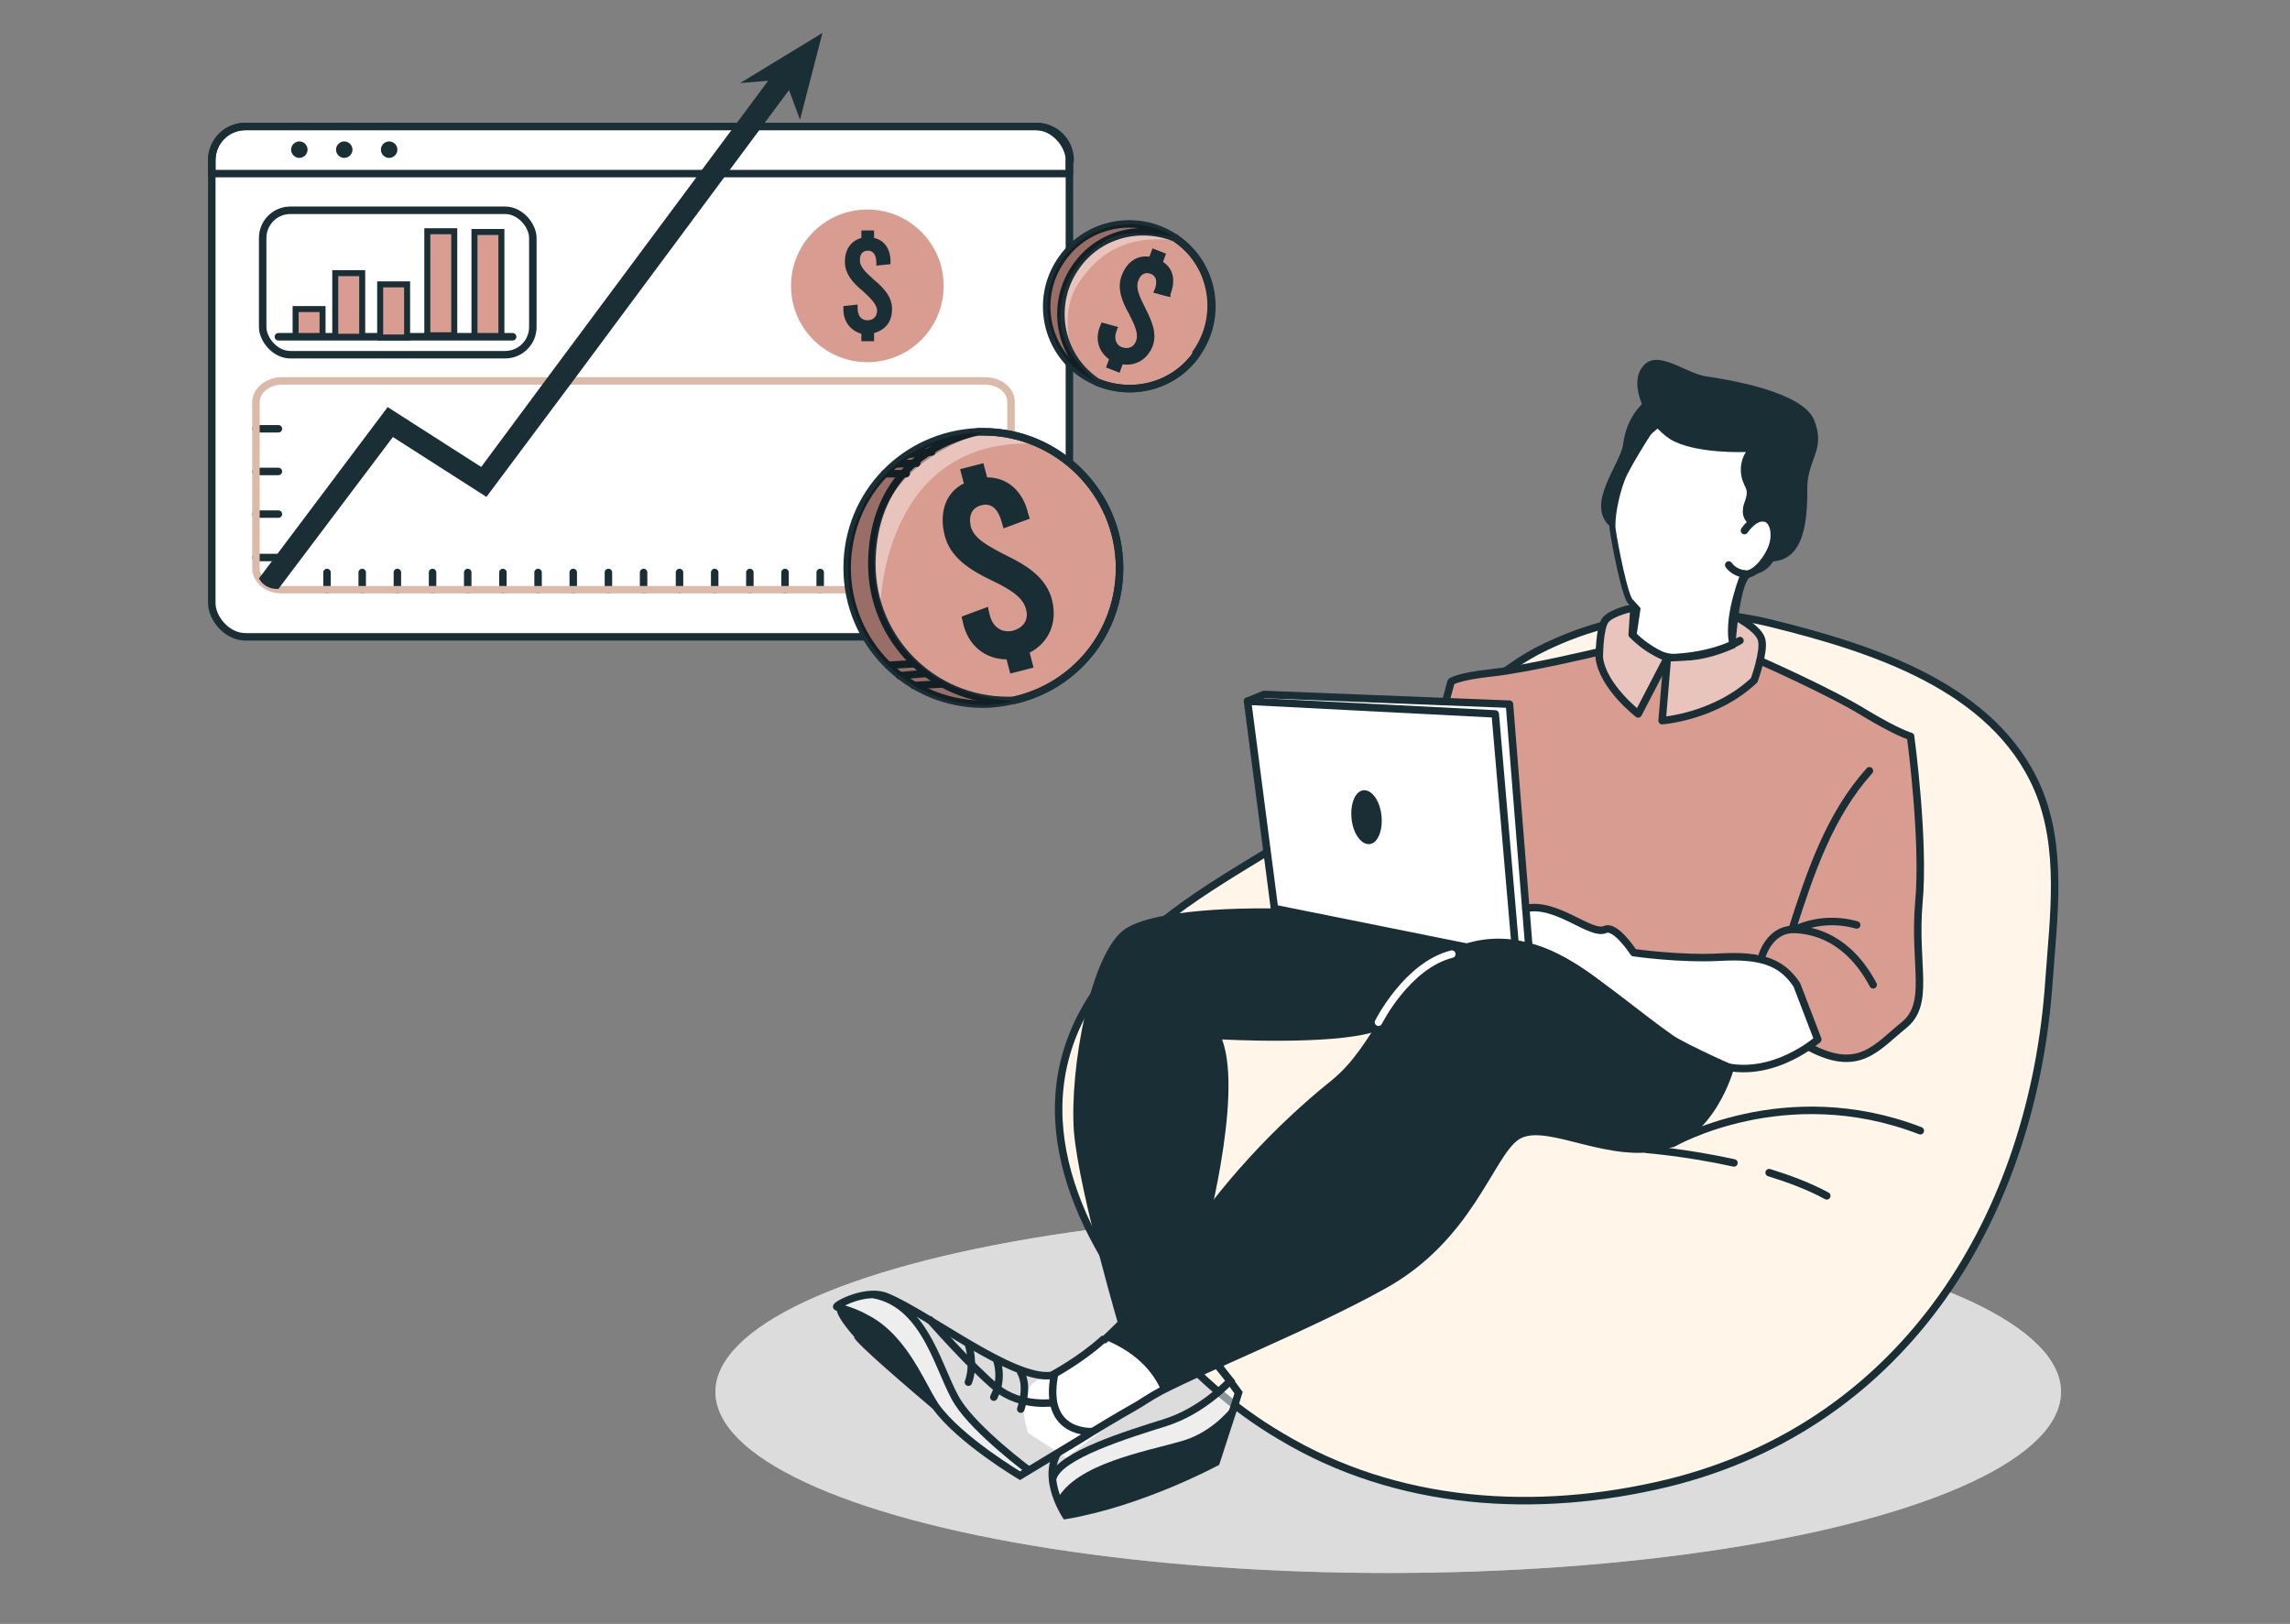 <?xml version="1.0" encoding="UTF-8"?>
<svg xmlns="http://www.w3.org/2000/svg" version="1.1" viewBox="0 0 306 217">
  <rect x="0" y="0" width="306" height="217" fill="#808080" stroke="none"/>
  <defs>
    <style>
      .cls-1, .cls-2 {
        opacity: .3;
      }

      .cls-3, .cls-4, .cls-5, .cls-6 {
        fill: #fff;
      }

      .cls-3, .cls-7, .cls-8, .cls-9 {
        stroke: #1a2e35;
      }

      .cls-3, .cls-8, .cls-9 {
        stroke-miterlimit: 10;
      }

      .cls-3, .cls-9 {
        stroke-width: .8px;
      }

      .cls-10, .cls-5 {
        opacity: .5;
      }

      .cls-10, .cls-11 {
        fill: #ddd;
      }

      .cls-7, .cls-8, .cls-12, .cls-13 {
        fill: none;
      }

      .cls-7, .cls-12, .cls-13 {
        stroke-linecap: round;
        stroke-linejoin: round;
      }

      .cls-14, .cls-9 {
        fill: #d99c91;
      }

      .cls-15, .cls-2 {
        fill: #1a2e35;
      }

      .cls-6 {
        opacity: .4;
      }

      .cls-12 {
        stroke: #fff;
      }

      .cls-16 {
        opacity: 0;
      }

      .cls-13 {
        stroke: #dbbaa9;
      }

      .cls-17 {
        opacity: .7;
      }

      .cls-18 {
        fill: #ffeed8;
      }
    </style>
  </defs>
  <!-- Generator: Adobe Illustrator 28.7.1, SVG Export Plug-In . SVG Version: 1.2.0 Build 142)  -->
  <g>
    <g id="Layer_1">
      <g>
        <ellipse class="cls-11" cx="185.5" cy="186" rx="89.9" ry="24.2"/>
        <ellipse class="cls-10" cx="185.5" cy="186" rx="89.9" ry="24.2"/>
      </g>
      <rect class="cls-4" x="28.3" y="16.9" width="114.6" height="68.2" rx="4.5" ry="4.5"/>
      <path class="cls-16" d="M142.9,21.4v1.8H28.3v-1.8c0-2.5,2-4.5,4.5-4.5h105.7c2.5,0,4.5,2,4.5,4.5Z"/>
      <rect class="cls-7" x="28.3" y="16.9" width="114.6" height="68.2" rx="4.5" ry="4.5"/>
      <path class="cls-7" d="M142.9,21.4v1.8H28.3v-1.8c0-2.5,2-4.5,4.5-4.5h105.7c2.5,0,4.5,2,4.5,4.5Z"/>
      <path class="cls-15" d="M41.1,20c0,.6-.5,1.1-1.1,1.1s-1.1-.5-1.1-1.1.5-1.1,1.1-1.1,1.1.5,1.1,1.1Z"/>
      <path class="cls-15" d="M47.1,20c0,.6-.5,1.1-1.1,1.1s-1.1-.5-1.1-1.1.5-1.1,1.1-1.1,1.1.5,1.1,1.1Z"/>
      <circle class="cls-15" cx="52" cy="20" r="1.1"/>
      <rect class="cls-7" x="35.1" y="28.1" width="36.1" height="19.3" rx="3.7" ry="3.7"/>
      <line class="cls-7" x1="37.2" y1="45" x2="68.5" y2="45"/>
      <rect class="cls-9" x="39.5" y="41.3" width="3.6" height="3.6"/>
      <rect class="cls-9" x="44.8" y="36.5" width="3.6" height="8.5"/>
      <rect class="cls-9" x="50.8" y="38" width="3.6" height="7.1"/>
      <rect class="cls-9" x="57.1" y="30.9" width="3.6" height="13.9"/>
      <rect class="cls-9" x="63.4" y="31" width="3.6" height="13.9"/>
      <circle class="cls-14" cx="115.9" cy="38.2" r="10.2"/>
      <path class="cls-15" d="M116.8,44.6v1h-1.7v-1c-1.4-.4-2.4-1.6-2.4-3.2v-.5l1.9-.2v.5c0,1,.5,1.6,1.3,1.6s1.3-.5,1.3-1.3-.9-1.7-1.9-2.6c-1.2-1-2.4-2.2-2.4-3.9s.8-2.8,2.2-3.2v-1h1.7v1c1.4.3,2.2,1.5,2.2,3.2v.3l-1.9.2v-.4c0-1-.4-1.6-1.1-1.6s-1.1.4-1.1,1.3.9,1.7,1.9,2.6c1.2,1,2.4,2.2,2.4,3.9s-.9,2.8-2.4,3.2Z"/>
      <g>
        <line class="cls-7" x1="34.2" y1="57.3" x2="37.2" y2="57.3"/>
        <line class="cls-7" x1="34.2" y1="63" x2="37.2" y2="63"/>
        <line class="cls-7" x1="34.2" y1="68.7" x2="37.2" y2="68.7"/>
        <line class="cls-7" x1="34.2" y1="74.5" x2="37.2" y2="74.5"/>
      </g>
      <g>
        <line class="cls-7" x1="43.7" y1="78.8" x2="43.7" y2="76.5"/>
        <line class="cls-7" x1="48.4" y1="78.8" x2="48.4" y2="76.5"/>
        <line class="cls-7" x1="53.1" y1="78.8" x2="53.1" y2="76.5"/>
        <line class="cls-7" x1="57.8" y1="78.8" x2="57.8" y2="76.5"/>
        <line class="cls-7" x1="62.5" y1="78.8" x2="62.5" y2="76.5"/>
        <line class="cls-7" x1="67.2" y1="78.8" x2="67.2" y2="76.5"/>
        <line class="cls-7" x1="71.9" y1="78.8" x2="71.9" y2="76.5"/>
        <line class="cls-7" x1="76.6" y1="78.8" x2="76.6" y2="76.5"/>
        <line class="cls-7" x1="81.3" y1="78.8" x2="81.3" y2="76.5"/>
        <line class="cls-7" x1="86" y1="78.8" x2="86" y2="76.5"/>
        <line class="cls-7" x1="90.8" y1="78.8" x2="90.8" y2="76.5"/>
        <line class="cls-7" x1="95.5" y1="78.8" x2="95.5" y2="76.5"/>
        <line class="cls-7" x1="100.2" y1="78.8" x2="100.2" y2="76.5"/>
        <line class="cls-7" x1="104.9" y1="78.8" x2="104.9" y2="76.5"/>
        <line class="cls-7" x1="109.6" y1="78.8" x2="109.6" y2="76.5"/>
        <line class="cls-7" x1="114.1" y1="78.8" x2="114.1" y2="76.5"/>
        <line class="cls-7" x1="118.6" y1="78.8" x2="118.6" y2="76.5"/>
        <line class="cls-7" x1="123.1" y1="78.8" x2="123.1" y2="76.5"/>
      </g>
      <path class="cls-13" d="M135.1,53.7v22.3c0,1.5-1.6,2.8-3.5,2.8H37.7c-1.3,0-2.4-.5-3-1.4-.3-.4-.5-.9-.5-1.4v-22.3c0-1.5,1.6-2.8,3.5-2.8h93.9c1.9,0,3.5,1.2,3.5,2.8Z"/>
      <g>
        <path class="cls-15" d="M106.5,10.6l-30,40.4-11.5,15.4-12.5-8-15.3,20.3h-.2c-1,0-1.9-.5-2.4-1.4l17.2-22.9,12.5,8,8.6-11.6,31.3-42.1,2.3,1.7Z"/>
        <polygon class="cls-15" points="98.9 11.1 109.9 4.4 106.9 16 104.9 10.6 98.9 11.1"/>
      </g>
      <path class="cls-14" d="M149.6,75.9c0,8.6-6,15.9-14.1,17.7,0,0,0,0,0,0-.5.1-1,.2-1.4.3-.8.1-1.7.2-2.6.2-10.1,0-18.2-8.2-18.2-18.2s7.8-17.8,17.5-18.2c.2,0,.3,0,.5,0,0,0,.1,0,.2,0s.1,0,.2,0c2.5,0,4.9.6,7.1,1.5,6.4,2.8,10.9,9.2,10.9,16.7Z"/>
      <path class="cls-6" d="M138.7,59.3c-21-1.1-21.1,22.2-21.1,22.2,0,0-3.2-7.6,2-16,2.9-4.7,8-6.8,12-7.7,2.5,0,4.9.6,7.1,1.5Z"/>
      <path class="cls-7" d="M149.6,75.9c0,8.7-6,15.9-14.2,17.7-1.3.3-2.7.5-4,.5-10.1,0-18.2-8.2-18.2-18.2s7.8-17.8,17.5-18.2c.2,0,.4,0,.7,0,10,0,18.2,8.2,18.2,18.2Z"/>
      <path class="cls-7" d="M149.6,75.9c0,8.7-6,15.9-14.2,17.7-.2,0-.4,0-.7,0-10.1,0-18.2-8.2-18.2-18.2s6-15.9,14.2-17.7c.2,0,.4,0,.7,0,10,0,18.2,8.2,18.2,18.2Z"/>
      <g>
        <path class="cls-15" d="M137.6,87.3l.5,1.9-3.1.8-.5-1.9c-2.8,0-5.1-1.8-5.8-4.8l-.2-.9,3.5-1.3.2.9c.4,1.8,1.6,2.6,3.1,2.3,1.5-.4,2.2-1.5,1.8-2.9-.4-1.7-2.4-2.8-4.7-3.9-2.7-1.3-5.5-3-6.2-6.1-.7-3,.2-5.6,2.6-6.8l-.5-1.9,3.1-.8.5,1.9c2.7,0,4.8,1.8,5.5,4.9l.2.6-3.5,1.3-.2-.7c-.5-1.9-1.4-2.7-2.7-2.4-1.3.3-1.8,1.3-1.5,2.8.4,1.7,2.4,2.7,4.7,3.9,2.7,1.3,5.5,3,6.2,6.1.7,3-.5,5.6-3,6.9Z"/>
        <path class="cls-2" d="M137.6,87.3l.5,1.9-3.1.8-.5-1.9c-2.8,0-5.1-1.8-5.8-4.8l-.2-.9,3.5-1.3.2.9c.4,1.8,1.6,2.6,3.1,2.3,1.5-.4,2.2-1.5,1.8-2.9-.4-1.7-2.4-2.8-4.7-3.9-2.7-1.3-5.5-3-6.2-6.1-.7-3,.2-5.6,2.6-6.8l-.5-1.9,3.1-.8.5,1.9c2.7,0,4.8,1.8,5.5,4.9l.2.6-3.5,1.3-.2-.7c-.5-1.9-1.4-2.7-2.7-2.4-1.3.3-1.8,1.3-1.5,2.8.4,1.7,2.4,2.7,4.7,3.9,2.7,1.3,5.5,3,6.2,6.1.7,3-.5,5.6-3,6.9Z"/>
      </g>
      <line class="cls-7" x1="122.1" y1="91.6" x2="125.9" y2="91.4"/>
      <line class="cls-7" x1="120.2" y1="90.3" x2="123.6" y2="90"/>
      <line class="cls-7" x1="118.7" y1="88.9" x2="122.1" y2="88.7"/>
      <line class="cls-7" x1="118.2" y1="63.3" x2="121.1" y2="63.3"/>
      <line class="cls-7" x1="119.7" y1="62" x2="122.5" y2="61.9"/>
      <line class="cls-7" x1="121.5" y1="60.7" x2="124.5" y2="60.4"/>
      <path class="cls-1" d="M135.5,93.7s0,0,0,0c-1.3.3-2.7.5-4,.5-10.1,0-18.2-8.2-18.2-18.2s7.8-17.8,17.5-18.2c.2,0,.3,0,.5,0-4.4,1.4-11.9,5-13.9,12.4-2.8,10.6,3.5,22.6,18.1,23.5Z"/>
      <path class="cls-14" d="M159.9,47.3c-3,4.3-8.5,5.7-13.2,3.8,0,0,0,0,0,0-.3-.1-.7-.3-1-.5-.4-.2-.7-.4-1.1-.7-5-3.5-6.1-10.4-2.6-15.3,3.4-4.8,9.9-6,14.8-3,0,0,.2,0,.2.2.1,0,.2.1.3.2.2.1.3.2.5.4,4.5,3.6,5.5,10.2,2.1,15Z"/>
      <path class="cls-6" d="M143.3,47.4s-1.8-5.3.6-9.2c3-4.9,7.6-7.1,13.9-5.9,0,0-3.4-2.3-9.1-.7-5.7,1.6-8.7,9.5-5.4,15.8Z"/>
      <path class="cls-7" d="M159.9,47.3c-3,4.3-8.5,5.7-13.2,3.8-.7-.3-1.5-.7-2.2-1.2-5-3.5-6.1-10.4-2.6-15.3,3.4-4.9,10.1-6.1,15-2.9.1,0,.2.1.3.2,5,3.5,6.1,10.4,2.6,15.3Z"/>
      <path class="cls-7" d="M159.9,47.3c-3,4.3-8.5,5.7-13.2,3.8-.1,0-.2-.1-.3-.2-5-3.5-6.1-10.4-2.6-15.3,3-4.3,8.5-5.7,13.2-3.8.1,0,.2.1.3.2,5,3.5,6.1,10.4,2.6,15.3Z"/>
      <g>
        <path class="cls-15" d="M150,48.7l-.4,1.1-1.8-.7.4-1.1c-1.4-1-1.9-2.7-1.2-4.4l.2-.5,2.2.6-.2.5c-.4,1-.1,1.9.7,2.2.9.3,1.6,0,1.9-.8.4-1-.2-2.2-.9-3.6-.9-1.6-1.7-3.4-1-5.2.7-1.8,2-2.7,3.7-2.5l.4-1.1,1.8.7-.4,1.1c1.4.9,1.7,2.5,1,4.3v.4c-.1,0-2.3-.6-2.3-.6l.2-.4c.4-1.1.2-1.8-.5-2.1-.7-.3-1.4,0-1.7.9-.4,1,.2,2.2.9,3.6.8,1.6,1.7,3.4,1,5.2-.7,1.7-2.2,2.6-3.9,2.4Z"/>
        <path class="cls-2" d="M150,48.7l-.4,1.1-1.8-.7.4-1.1c-1.4-1-1.9-2.7-1.2-4.4l.2-.5,2.2.6-.2.5c-.4,1-.1,1.9.7,2.2.9.3,1.6,0,1.9-.8.4-1-.2-2.2-.9-3.6-.9-1.6-1.7-3.4-1-5.2.7-1.8,2-2.7,3.7-2.5l.4-1.1,1.8.7-.4,1.1c1.4.9,1.7,2.5,1,4.3v.4c-.1,0-2.3-.6-2.3-.6l.2-.4c.4-1.1.2-1.8-.5-2.1-.7-.3-1.4,0-1.7.9-.4,1,.2,2.2.9,3.6.8,1.6,1.7,3.4,1,5.2-.7,1.7-2.2,2.6-3.9,2.4Z"/>
      </g>
      <path class="cls-1" d="M156.7,31.6c-3-.5-6.8-.8-8.9.5-3.8,2.4-6.1,5.5-6.1,10.4,0,4.9,4.7,8.4,4.7,8.4l.3.2c-.7-.3-1.4-.7-2.1-1.2-5-3.5-6.1-10.4-2.6-15.3,3.4-4.8,9.9-6,14.8-3Z"/>
      <path class="cls-18" d="M154.7,177.7c4.7,5.6,10.2,10.5,16.5,14.2,2,1.2,4,2.2,6,3.1,14.2,6.4,30.5,6.8,45.6,3.1,31.9-7.7,48.8-35.9,51-67.2.6-8.5,1.9-17.6-1.6-25.6-3.4-8-10.3-13-18.2-16.5-5.7-2.5-11.8-4.2-17.4-5.6-10.2-2.5-20.7-1.4-30.1,3.1-6.6,3.1-11.2,8.5-16.8,13.1-.6.5-1.2,1-1.8,1.4-5.6,4.5-11.4,8.6-17.6,12.3-9.3,5.7-18.8,11-24.7,20.5-9.4,15.1-1.5,31.6,8.9,44Z"/>
      <path class="cls-6" d="M154.7,177.7c4.7,5.6,10.2,10.5,16.5,14.2,2,1.2,4,2.2,6,3.1,14.2,6.4,30.5,6.8,45.6,3.1,31.9-7.7,48.8-35.9,51-67.2.6-8.5,1.9-17.6-1.6-25.6-3.4-8-10.3-13-18.2-16.5-5.7-2.5-11.8-4.2-17.4-5.6-10.2-2.5-20.7-1.4-30.1,3.1-6.6,3.1-11.2,8.5-16.8,13.1-.6.5-1.2,1-1.8,1.4-5.6,4.5-11.4,8.6-17.6,12.3-9.3,5.7-18.8,11-24.7,20.5-9.4,15.1-1.5,31.6,8.9,44Z"/>
      <path class="cls-8" d="M188,100.9c.6-.5,1.2-1,1.8-1.4,5.5-4.6,10.2-10,16.8-13.1,9.4-4.5,20-5.6,30.1-3.1,13.3,3.3,29.7,8.4,35.6,22.1,3.4,8,2.1,17.2,1.5,25.6-2.1,31.3-19.1,59.4-51,67.2-17.4,4.2-36.1,3.1-51.7-6.3-6.3-3.7-11.8-8.6-16.5-14.2-10.4-12.3-18.4-28.8-8.9-44,5.9-9.5,15.4-14.8,24.7-20.5,6.1-3.7,12-7.9,17.6-12.3Z"/>
      <path class="cls-7" d="M236.4,156.7c2.6.8,5.3,1.8,7.7,3.1"/>
      <path class="cls-7" d="M220.1,153.6s5.2.4,11.6,1.8"/>
      <path class="cls-7" d="M223.5,152.8s15-8.7,33.1-1.7"/>
      <path class="cls-16" d="M154.7,177.7c4.7,5.6,10.2,10.5,16.5,14.2,2,1.2,4,2.2,6,3.1,1.6-.5,3.2-1.1,4.8-1.8,9.4-4,17.2-10.8,24.9-17.5,4.6-4,9.3-8.1,14.9-10.8,7.4-3.5,16.1-4.2,24-2-4.1-4.6-9.8-7.8-15.9-8.7,4-3.6,9.5-5.1,14.8-5.2,5.4-.1,8.3.6,13.5,1.7-1.7-3.2-6.4-6.1-10.1-6,3.7,0,7.8-.3,10.4-.7,4.7-.8,6.8-6.3,7.5-11.1,2-13,0-26.9-7.1-38-1.5-2.3-3.1-4.4-4.9-6.2-5.7-2.5-11.8-4.2-17.4-5.6-10.2-2.5-20.7-1.4-30.1,3.1-6.6,3.1-11.2,8.5-16.8,13.1-.6.5-1.2,1-1.8,1.4-5.6,4.5-11.4,8.6-17.6,12.3-9.3,5.7-18.8,11-24.7,20.5-9.4,15.1-1.5,31.6,8.9,44Z"/>
      <path class="cls-4" d="M149.5,177.4s-4.2,3.5-8.8,6.5c-6,.4-3.3,7.6-3.3,7.6l5.1,3.3s8.7-6.9,13.5-9.2-6.5-8.2-6.5-8.2Z"/>
      <path class="cls-1" d="M191.8,101.5s.8-8.1,2.1-10.4l19.8-4v-1.5s-.5-2.7,4-4.3c4.4-1.7,13.6.5,16,2.3,2.4,1.8,1.5,4.9,1.5,4.9,0,0,8,4,11.6,5.6,3.6,1.5,8.6,4.5,8.6,4.5,0,0,1.6,18.6,1.3,22.9-.3,4.3.3,8.4-.1,10.8-.4,2.4-.7,3.8-3.2,5.8s-4.8,5-11.4,2.1l.9-.7-43.3-14.6-7.8-23.2Z"/>
      <path class="cls-14" d="M191.8,101.5s.8-8.1,2.1-10.4l19.8-4v-1.5s-.5-2.7,4-4.3c4.4-1.7,13.6.5,16,2.3,2.4,1.8,1.5,4.9,1.5,4.9,0,0,8,4,11.6,5.6,3.6,1.5,8.6,4.5,8.6,4.5,0,0,1.6,18.6,1.3,22.9-.3,4.3.3,8.4-.1,10.8-.4,2.4-.7,3.8-3.2,5.8s-4.8,5-11.4,2.1l.9-.7-43.3-14.6-7.8-23.2Z"/>
      <path class="cls-16" d="M193.7,92.1h8.3c1.6,0,3,1.2,3.2,2.7l4.1,24.6s5.6.5,9.6,3.4c4,2.9,13.8-17.8,29.2-17.8,0,0-4.5,10.2-5.4,18.3,0,0,9.7-1.1,11.3,2.7,1.6,3.8-.7,10.9-4.8,8.1-4.1-2.7-7.9-7.3-10.7-4.5-2.8,2.9-14.9,4.5-14.9,4.5l-18.8-9.4-7.3-3.4-3.8-29.2Z"/>
      <path class="cls-6" d="M220,80s-4.7,1.3-5.5,2.9c-.8,1.6-.7,5.6-.7,5.6,0,0,1.3,3.5,5.1,7l3.5-7-.3,7.9s6.7-1.1,9.5-3.2l2.8-2.1s1.2-4,1-5.4c-.2-1.4-5.3-4.1-5.3-4.1l-10.2-1.5Z"/>
      <path class="cls-3" d="M221.7,55.6s-4.3,6.5-5,8.5c-.8,2.1-1.4,5.2-1.2,6.7.2,1.5,1.7,9.5,2.5,9.7l.8.9-.5,3.4s3.3,5.8,13.2,1.5c0,0,.4-6.7,1.6-8.9,1.2-2.1,3,.4,4.8-5.7s-3.9-12.5-3.9-12.5l-12.1-3.6Z"/>
      <path class="cls-5" d="M116,173s4.8.8,6.4,3.7c1.6,2.9,4.6,8.2,5.6,10.8s9.5,8.8,9.5,8.8l-1.1,1s-6.9-4.3-11.1-8.3c-4.2-4.1-13.4-14.3-13.4-14.3,0,0,.7-.7,4.1-1.7Z"/>
      <path class="cls-5" d="M164.4,184.6l1.2,1.6-3.7,7.6-20.2,7.3-.9-3s-.3-3,6.8-5.3c7.1-2.3,11.4-3.8,13.5-5.4,2-1.6,3.4-2.9,3.4-2.9Z"/>
      <path class="cls-4" d="M231.2,127.9s6.2-.9,9.1,4.1c2.9,5.1,2.6,7.3,2.6,7.3,0,0-4.1,3.7-9.7,3.5-5.6-.2-13.8-6.7-16.5-8.8-2.7-2.1-9.4-8.1-14-6.9l-.5-4.3s.4-1.9,4.4-1.4,5.5,2.8,6.7,2.8c1.3,0,2.5-1.2,5,3.1,0,0,8.9,1.6,12.9.6Z"/>
      <path class="cls-7" d="M233.1,70.9s1.2-1.8,2.5-1.7c1.3,0,1.8,1.9,1.3,3.6s-2.4,4.2-3.8,3.9c-1.5-.2-2.1-1.2-2.1-1.2"/>
      <path class="cls-7" d="M233.1,76.7s-2.2,5.3-1.6,9"/>
      <path class="cls-15" d="M233.7,70c-.6-.4-.9-1.2-.8-1.9,0-.8.6-1.6.5-2.4,0-.4-.3-.8-.4-1.1-.6-1.3-.5-3,.3-4.2,0,0-6.8.3-10.1-1.7-3.2-2-5.7-7.3-3.7-9.7,1.9-2.5,5.7.9,8.5,1.3,2.8.4,12.8,2,14.4,5.8,1.6,3.9-.8,5.2-.9,8.9,0,3.7,0,10.6-5.6,10,0,0,2-2.7.6-5.4-1-1.2-2.8.5-2.8.5Z"/>
      <path class="cls-15" d="M220.2,53.3s-2.8,1.9-3.3,6c-.3,2.7-5.2,8.1-1.7,11.1,0,0,.8-3.2,1.3-4.8.5-1.6,1.1-4.5,1.9-5.5.8-1,5.1-4.5,5.1-4.5l-3.3-2.3Z"/>
      <path class="cls-7" d="M232.5,85.6s-3.4,2.2-9.7,2.3l-.7,8.4s7.1-.5,12.3-5.4c0,0,1.4-3.8,1-5.4-.4-1.6-3.7-3.2-3.7-3.2"/>
      <path class="cls-7" d="M218.3,81.8l-.2,3c2.3,2.3,4.7,3.1,4.7,3.1l-3.9,7.5s-4.7-3.6-5.2-7.5c0,0,0-3.9.8-5,.8-1.1,3.8-1.7,3.8-1.7"/>
      <path class="cls-7" d="M241.9,140c6.5,3.4,8.8,0,12.5-3,3.6-2.9,1.3-8,2-16.3.8-8.3-1.1-22.3-1.1-22.3,0,0-1.6-.4-6.1-3.1-4.5-2.8-14-7-14-7"/>
      <path class="cls-7" d="M235.5,127.6s1-3.3,4-3.4c2.9,0,7.5,1.2,10.8,7.4"/>
      <path class="cls-7" d="M240.1,124c.2,0,.4,0,.5-.1,2.4-.9,5-1,7.5-.3"/>
      <path class="cls-7" d="M249.8,103c-5.3,5.9-7.9,13.6-10.3,21.1"/>
      <path class="cls-7" d="M213.7,87.1s-9.6,2.3-14.3,2.8c-4.7.5-5.5,1.2-5.5,1.2l-.9,3.3"/>
      <polygon class="cls-4" points="168.9 92.8 201.7 94.1 204.3 127.8 198.7 127.8 170.3 121.4 166.7 93.7 168.9 92.8"/>
      <g class="cls-16">
        <polygon points="202.6 128.8 166.8 94.5 170.3 121.4 202.6 128.8"/>
        <polygon class="cls-17" points="202.6 128.8 166.8 94.5 170.3 121.4 202.6 128.8"/>
      </g>
      <polygon class="cls-7" points="202.6 127.9 199.8 95.4 166.7 93.7 170.3 121.4 202.6 127.9"/>
      <path class="cls-15" d="M180.6,109.4c.2,2,1.3,3.5,2.4,3.4,1.1-.1,1.8-1.8,1.6-3.8s-1.3-3.5-2.4-3.4c-1.1.1-1.8,1.8-1.6,3.8Z"/>
      <path class="cls-15" d="M170.3,121.4s-15.1-.4-19.9,2.7c-4.7,3.1-7.5,18.8-6.9,27.1.7,8.3,6.4,27.4,6.4,27.4l10.9-12.4s5.4-19.6,2.5-27.3c0,0,14.5.8,20.3-1,0,0,5.1-8.4,13.9-11.2l-27.2-5.4Z"/>
      <path class="cls-8" d="M147.6,179c4.6-4.2,9.1-10,10.4-12,5.3-8.2,12.6-16.1,20.2-22.2,6.1-4.9,7.4-12.9,14.9-17,12.4-6.7,23.1,6.6,27.1,9.2,4,2.7,11,5.7,11,5.7,0,0-2.5,9.5-10,10.7-7.4,1.1-15-4-18.6-1.5-3.6,2.5-6.2,13.6-18,20-9.6,5.3-22.7,10.5-29.5,14-1.5.8-2.6,1.6-3.5,2.1-2.3,1.3-4.8,2.8-7.2,4.3l-8.1,4.9s-8.1-4.8-11.3-9.3c-.4-.6-1.3-2.2-2.1-3.7-1.8-3.3-4-6.4-7.1-8-2.1-1.2-4.1-1.5-4-1.6.2-.4,4.1-2.4,6.7-1.3,5.6,2.3,16.8,11.2,22,10.5,0,0,3.8-2,6.9-4.8Z"/>
      <path class="cls-15" d="M147.6,179c4.9,2,6.8,5,7.6,6.9,6.8-3.5,19.9-8.7,29.5-14,11.8-6.5,14.4-17.6,18-20,3.6-2.5,11.1,2.7,18.6,1.5,7.4-1.1,10-10.7,10-10.7,0,0-6.9-3-11-5.7s-13.3-15.9-27.1-9.2c-7.7,3.7-8.9,12-14.9,17-7.5,6.1-14.9,14-20.2,22.2-1.3,2.1-5.8,7.8-10.4,12Z"/>
      <path class="cls-12" d="M184.2,136.6s3.8-7.6,9.8-9.1"/>
      <path class="cls-7" d="M203.9,121.4c4.1-.9,8.7,3.7,10.6,2.8,1.4-.6,3.8,3.1,3.8,3.1,0,0,6.1.9,11.6.6s8.2.7,10.2,3.7l2.8,7.3s-7.3,6.5-15,2.7c-7.8-3.8-18.1-15.2-25.2-15.2"/>
      <path class="cls-8" d="M146.1,191.3s-6.8.6-5.2-7.6"/>
      <path class="cls-15" d="M114.1,178.7c.5,1,6.7,6.3,12.1,10.9,0,0-1.5-2.9-2.1-4.1-1.4-2.7-5.1-10-12.1-10.9-1,.6,2.2,4.1,2.2,4.1Z"/>
      <path class="cls-8" d="M116.8,173c7.1,1.4,8.7,10.5,11.2,14.4,2.5,3.9,9.5,9.1,9.5,9.1"/>
      <path class="cls-8" d="M141.3,194.2c-1.2,2.1-.6,4.6,0,6.1.5,1.3,1.1,2.2,1.1,2.2,10.1-1.7,20.1-7.1,20.1-7.1l2.6-8,.4-1.3-3.9-5.3"/>
      <path class="cls-15" d="M141.3,200.3c.5,1.3,1.1,2.2,1.1,2.2,10.1-1.7,20.1-7.1,20.1-7.1l2.6-8c-1.3,1.7-3.7,4.2-7.3,5.2-4.9,1.4-13.9,3-16.5,7.7Z"/>
      <polyline class="cls-7" points="204.3 126.6 201.7 94.1 168.9 92.8 166.7 93.7"/>
      <path class="cls-8" d="M141,187.4s-4.5.8-7.9-2c-3.4-2.8-9-9.2-9-9.2"/>
      <path class="cls-7" d="M136.4,183.4s1.1,1.6,0,4.9"/>
      <path class="cls-7" d="M133.2,181.8s.9,2.4-.4,4.9"/>
      <path class="cls-7" d="M129.4,179.6s.9,2.7,0,5.1"/>
      <path class="cls-8" d="M160.8,180.2l3.6,4.3s-3.6,4-8.7,5.6c-5.1,1.6-14.2,4.4-15,7.4"/>
    </g>
  </g>
</svg>